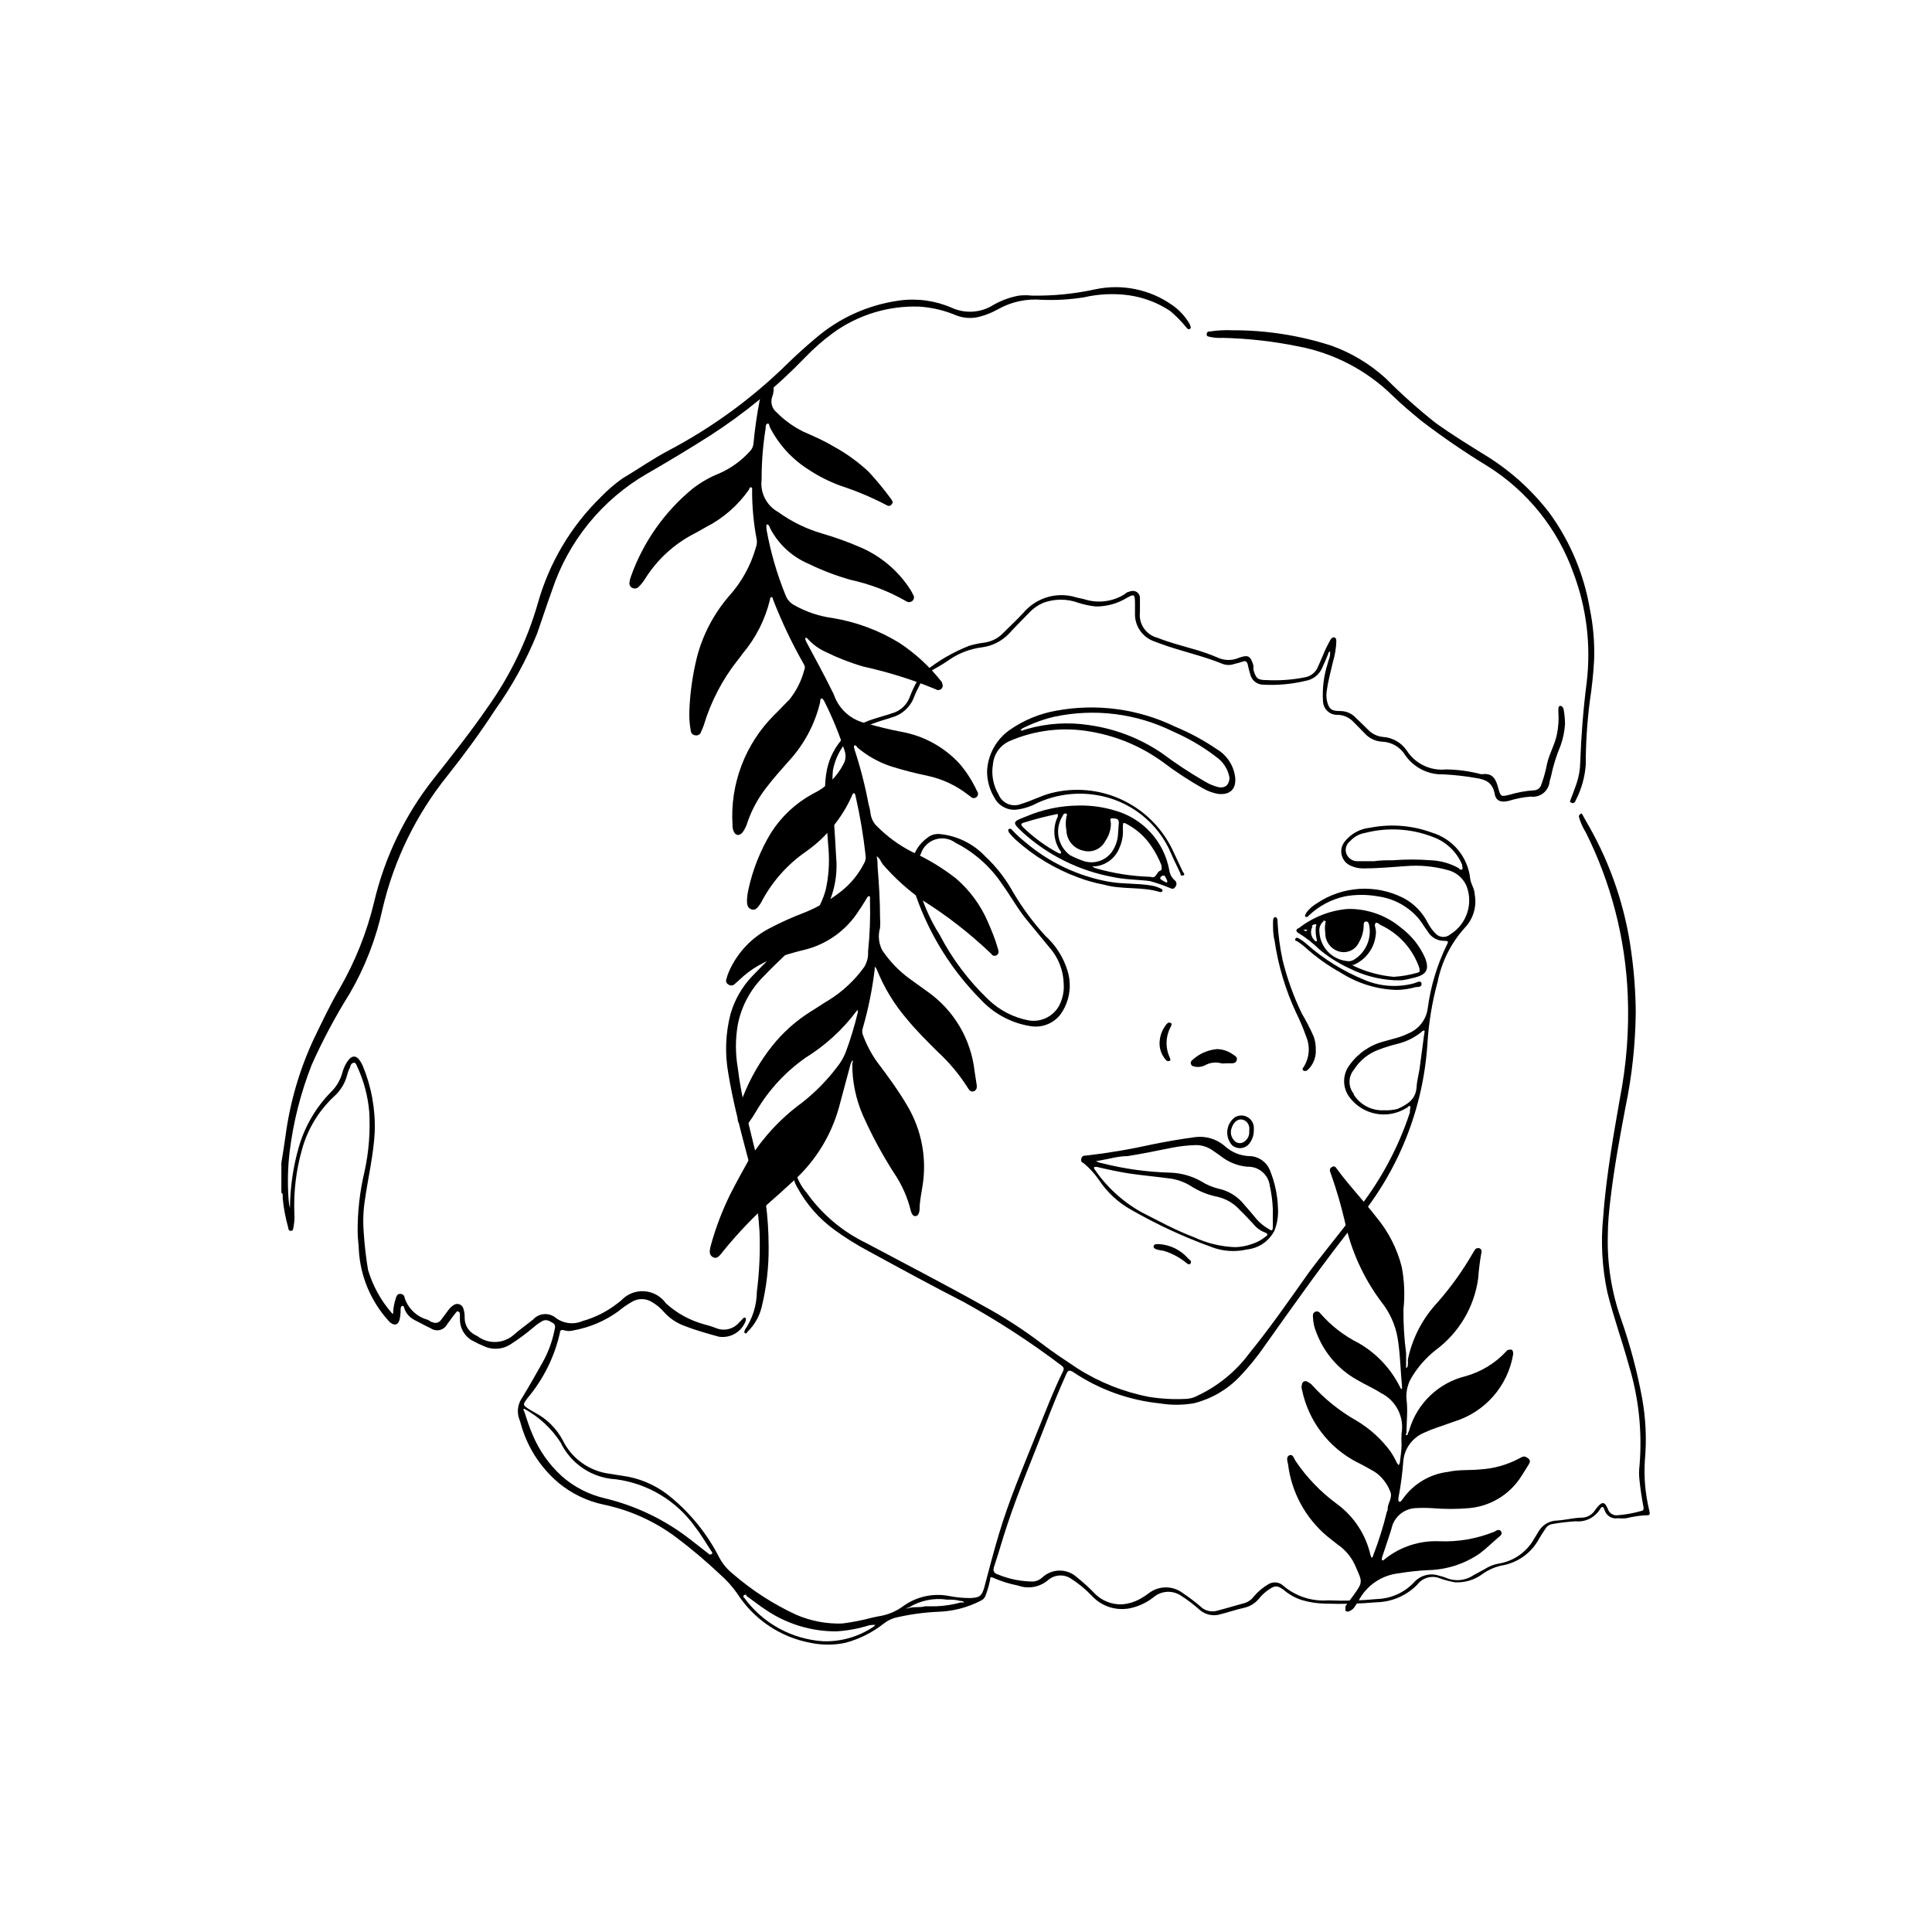 <?xml version="1.0" encoding="UTF-8"?>
<!-- Uploaded to: SVG Repo, www.svgrepo.com, Generator: SVG Repo Mixer Tools -->
<svg fill="#000000" width="800px" height="800px" version="1.1" viewBox="144 144 512 512" xmlns="http://www.w3.org/2000/svg">
 <g>
  <path d="m218.93 461.66c0.258 2.609 0.746 5.188 1.461 7.711 0 0.453 0.25 0.906 0.805 0.805 0.555-0.102 0.453-0.504 0.555-0.855 0.262-1.242 0.344-2.516 0.254-3.781-0.219-5.695 0.461-11.391 2.016-16.875 1.465-5.356 4.375-10.199 8.41-14.008 1.75-1.527 2.996-3.547 3.578-5.793 0.188-0.734 0.457-1.445 0.809-2.117 0-0.453 0.402-1.059 0.957-1.109 0.555-0.051 0.707 0.656 0.906 1.059 1.746 3.766 2.82 7.809 3.172 11.941 0.312 5.324-0.109 10.664-1.258 15.871-1.246 5.246-1.855 10.625-1.812 16.02 0 1.512 0.25 3.023 0.301 4.535 0.363 7.078 3.176 13.812 7.961 19.043 0.145 0.207 0.336 0.379 0.555 0.504 1.109 0.754 1.863 0.453 2.266-0.805 0.203-0.859 0.305-1.738 0.301-2.621 0-0.402 0-1.008 0.453-1.109 0.453-0.102 0.453 0.504 0.605 0.855v0.004c0.461 1.176 1.316 2.156 2.418 2.769 1.512 0.754 3.023 1.613 4.535 2.316 0.691 0.477 1.551 0.637 2.363 0.445 0.816-0.191 1.512-0.719 1.918-1.453 0.707-0.906 1.309-1.863 2.016-2.719 0.707-0.855 0.555-0.855 1.008-0.707 0.453 0.152 0.402 0.707 0.402 1.16v0.957c0.012 2.25 1.195 4.332 3.125 5.492 1.207 0.656 2.453 1.246 3.727 1.762 2.211 0.848 4.691 0.566 6.652-0.754 2.113-1.359 4.133-2.856 6.047-4.484 0.699-0.609 1.461-1.148 2.266-1.613 1.109-0.605 1.965 0 2.82 0.504 0.855 0.504 0.555 1.309 0.402 2.016-0.598 2.949-1.652 5.789-3.121 8.414-1.762 3.125-3.527 6.246-5.391 9.32-1.223 1.695-1.508 3.894-0.758 5.844 0.125 0.293 0.227 0.598 0.305 0.906 1.656 6.195 5.176 11.734 10.074 15.871 3.445 2.84 7.523 4.812 11.891 5.742 6.973 1.445 13.543 4.402 19.246 8.668 4.062 3.051 7.945 6.332 11.637 9.824 1.707 1.488 3.231 3.184 4.535 5.035 4.379 6.859 11.398 11.598 19.398 13.102 3.07 0.652 6.246 0.652 9.32 0 3.664-0.98 7.094-2.691 10.074-5.039 0.883-0.707 1.891-1.234 2.973-1.562 3.719-0.887 7.516-1.43 11.336-1.609 4.019-0.105 7.969-1.121 11.539-2.973 0.523-0.242 0.938-0.676 1.156-1.211 0.543-1.406 0.965-2.856 1.262-4.332 0-0.504 0-0.855 0.805-0.504 2.113 0.938 4.328 1.633 6.602 2.066 2.719 0.988 5.766 0.426 7.957-1.461 1.672-1.434 4.078-1.617 5.945-0.453 2.066 1.305 3.961 2.859 5.644 4.633 2.742 2.988 6.922 4.191 10.832 3.125 1.996-0.523 3.863-1.449 5.492-2.723 2.125-1.832 5.238-1.957 7.504-0.301 1.637 1.047 3.188 2.227 4.637 3.527 1.363 1.238 3.231 1.758 5.039 1.41 2.316-0.555 4.535-1.359 6.852-1.863 1.543-0.34 2.93-1.191 3.93-2.418 0.746-0.934 1.629-1.75 2.617-2.422 1.664-1.109 2.215-1.109 3.828 0h0.004c1.461 1.285 3.176 2.246 5.035 2.824 1.984 0.574 4.035 0.879 6.098 0.906 4.519 0.16 9.047 0.043 13.551-0.352 4.113-0.082 8.023-1.785 10.883-4.738 1.316-1.727 3.59-2.418 5.644-1.711 1.387 0.516 2.82 0.902 4.281 1.156 2.598 0.141 5.16-0.625 7.254-2.164 1.512-1.09 3.223-1.859 5.039-2.269 4.316-0.691 8.051-3.383 10.078-7.254 0.504-0.855 1.059-1.715 1.613-2.519h-0.004c0.359-0.621 0.961-1.059 1.664-1.207 2.098-0.375 4.219-0.629 6.348-0.758 2.617 0.258 5.148-1.016 6.5-3.273 0.605-1.008 0.906-0.402 1.16 0.301h-0.004c0.461 1.512 1.973 2.441 3.527 2.168 0.738 0.074 1.48 0.074 2.219 0 1.523-0.375 3.07-0.629 4.633-0.758 1.762 0 1.762 0 1.41-1.562v0.004c-1.02-4.269-1.391-8.668-1.105-13.051 0.496-5.449 0.258-10.938-0.707-16.324-1.324-7.207-3.211-14.297-5.641-21.207-2.488-7.07-3.668-14.527-3.477-22.02 0-3.375 0.352-6.75 0.754-10.078 0.957-8.012 2.418-15.973 3.93-23.93 1.723-8.285 2.633-16.723 2.723-25.188-0.043-5.277-0.43-10.543-1.16-15.77-1.551-11.789-5.363-23.164-11.234-33.504-0.555-0.906-1.059-1.863-1.562-2.769s-0.402-0.605-0.707-0.453c-0.301 0.152-0.504 0.504-0.352 0.906 0.41 1.383 1.004 2.703 1.766 3.93 6.734 13.453 10.527 28.191 11.133 43.227 0.371 9.203-0.34 18.418-2.117 27.457-0.805 4.734-1.664 9.422-2.367 14.105-0.855 5.644-1.613 11.285-2.016 17.027v0.004c-0.695 6.731-0.32 13.535 1.109 20.152 1.613 6.5 3.879 12.746 5.644 19.145h-0.004c2.641 8.602 3.613 17.629 2.875 26.602-0.176 1.371-0.176 2.758 0 4.129 0.25 2.367 0.605 4.684 1.059 7.055 0 0.656 0 0.805-0.656 0.957-1.992 0.57-4.031 0.941-6.098 1.109-1.195 0.203-2.359-0.508-2.719-1.664-0.805-1.965-1.512-2.016-2.871-0.352l-0.453 0.605-0.004-0.004c-0.734 1.207-2.016 1.98-3.426 2.066-2.168 0-4.332 0.605-6.551 0.754l0.004 0.004c-2.07-0.004-3.988 1.09-5.039 2.871-0.352 0.656-0.754 1.258-1.16 1.914-1.969 3.574-5.488 6.031-9.52 6.648-1.293 0.246-2.527 0.742-3.629 1.461l-2.973 1.613c-2.16 1.465-4.918 1.711-7.305 0.656-0.539-0.215-1.094-0.383-1.664-0.504-2.438-0.875-5.164-0.152-6.852 1.812-2.531 2.656-6.004 4.211-9.672 4.332-4.32 0.422-8.664 0.539-13 0.355-4.293 0.324-8.547-1.051-11.84-3.832-1.066-1.039-2.703-1.223-3.977-0.453-1.48 0.852-2.793 1.961-3.883 3.277-0.566 0.75-1.336 1.324-2.215 1.66-2.469 0.656-5.039 1.461-7.406 2.066-1.574 0.488-3.293 0.086-4.484-1.059-1.465-1.273-3.016-2.453-4.633-3.527-2.68-2.09-6.441-2.09-9.121 0-0.5 0.383-1.02 0.734-1.562 1.059-1.637 1.051-3.504 1.691-5.441 1.867-2.754 0.117-5.43-0.945-7.356-2.926-1.43-1.496-2.961-2.891-4.582-4.18-2.602-2.457-6.668-2.457-9.27 0-0.641 0.59-1.453 0.961-2.32 1.059-3.269 0-6.508-0.648-9.52-1.914-0.957-0.301-1.309-0.906-0.906-2.066 1.211-3.578 2.215-7.305 3.426-10.883 2.973-9.02 6.699-17.684 10.078-26.5 1.762-4.586 3.578-9.117 5.594-13.551 0.402-0.957 0.754-1.309 1.914-0.555h-0.004c6.848 4.586 14.719 7.426 22.922 8.262 3.004 0.496 6.07 0.48 9.07-0.051 4.59-1.156 8.766-3.582 12.039-7.004 2.414-2.523 4.621-5.234 6.602-8.109 7.961-11.184 15.871-22.469 24.484-33.199v-0.004c10.996-13.227 17.535-29.59 18.691-46.754 0.324-5.621 1.234-11.191 2.719-16.625 1.066-5.309 3.539-10.23 7.156-14.258 2.273-2.348 3.269-5.652 2.668-8.867 0-1.512-1.059-2.769-1.211-4.281h0.004c-0.641-5.684-4.606-10.438-10.078-12.094-5.266-1.945-10.965-2.398-16.473-1.309-2.641 0.266-5.059 1.594-6.703 3.68-0.797 0.992-1.09 2.301-0.797 3.543 0.297 1.242 1.148 2.277 2.309 2.805 1.074 0.504 2.242 0.762 3.426 0.754 3.727 0 7.406-0.352 11.133-0.605h0.004c3.742-0.32 7.512 0.02 11.133 1.008 2.227 0.527 4.086 2.051 5.039 4.133 1.914 4.781 0.105 10.25-4.281 12.949-1.043 0.898-2.586 0.898-3.629 0-0.922-0.852-1.688-1.859-2.266-2.973-1.418-2.871-3.715-5.219-6.551-6.703-3.606-1.82-7.629-2.644-11.66-2.387-4.031 0.258-7.918 1.586-11.262 3.848-1.082 0.629-2.027 1.469-2.773 2.469 0 0.301-0.555 0.656-0.25 1.008 0.301 0.352 0.707 0 0.957-0.301 2.656-2.512 5.949-4.254 9.52-5.039 2.898-0.527 5.871-0.527 8.77 0 4.223 0.57 8.082 2.688 10.832 5.945 0.805 1.008 1.461 2.168 2.266 3.223 0.902 1.652 2.652 2.664 4.535 2.621 1.258 0 0.957 0.352 0.605 1.109h-0.004c-2.562 5.269-4.266 10.918-5.035 16.727-0.375 2.957-2.297 5.488-5.039 6.648-0.844 0.426-1.719 0.781-2.621 1.059l-3.981 1.109c-3.684 0.961-6.914 3.191-9.117 6.297-1.883 2.508-1.883 5.957 0 8.465 3.519 4.754 10.098 6.004 15.113 2.871 0.301 0 0.555-0.707 0.906-0.504 0.352 0.203 0 0.805 0 1.211-0.008 0.168-0.008 0.336 0 0.504-3.195 9.691-8.129 18.723-14.559 26.648-4.031 5.391-8.363 10.531-12.344 15.922-5.039 7.106-10.078 14.41-15.668 21.262-3.539 4.762-8.195 8.586-13.555 11.133-0.883 0.496-1.859 0.805-2.871 0.906-3.367 0.191-6.742 0.023-10.074-0.504-6.789-1.305-13.27-3.887-19.094-7.606-3.176-2.117-6.398-4.231-9.422-6.551-4.941-3.75-10.164-7.117-15.617-10.074-10.078-5.644-20.555-11.035-30.832-16.523l-0.004-0.004c-6.316-3.039-11.762-7.633-15.82-13.352-1.504-1.738-2.574-3.809-3.121-6.043 0-0.352 0-0.906-0.453-0.805-0.453 0.102-0.352 0.605-0.352 0.957l-0.004-0.004c0.164 1.559 0.645 3.07 1.414 4.434 2.445 4.527 5.891 8.441 10.074 11.438 2.809 2.031 5.754 3.867 8.816 5.492 8.312 4.535 16.625 9.07 25.191 13.453 9.004 4.965 17.641 10.57 25.844 16.773 0.605 0.453 0.957 0.805 0.504 1.664-2.82 5.742-5.039 11.738-7.457 17.633-3.324 8.262-6.801 16.473-9.422 25.191-1.461 4.785-2.672 9.621-3.981 14.461-0.656 2.316-1.309 2.672-3.777 2.769-1.875-0.004-3.75-0.191-5.59-0.555-4.188-0.793-8.516 0.152-11.992 2.621-1.949 1.465-4.234 2.418-6.648 2.769l-1.664 0.352c-2.617 0.695-5.273 1.219-7.961 1.562-4.223 0.129-8.418-0.68-12.293-2.367-6.051-2.812-11.684-6.461-16.727-10.832-1.418-1.137-2.598-2.539-3.477-4.133-3.148-6.227-7.555-11.734-12.945-16.172-3.234-2.707-7.098-4.562-11.234-5.391l-5.039-0.805c-5.34-0.699-9.977-4.031-12.344-8.867-1.656-3.125-4.219-5.672-7.356-7.305l-1.461-0.855c-1.863-1.211-1.812-1.211-0.555-2.973 4.223-5.004 7.176-10.949 8.617-17.332 0-0.707 0.453-0.906 1.211-0.656h-0.004c0.789 0.227 1.629 0.227 2.418 0 4.273-0.773 8.32-2.496 11.84-5.039 1.102-0.922 2.281-1.75 3.527-2.469 1.645-1.039 3.746-1.039 5.391 0 1.199 0.688 2.273 1.574 3.172 2.621 1.469 1.652 3.32 2.914 5.391 3.68 2.973 1.16 6.047 2.016 9.117 2.871h0.004c3.125 0.52 6.168-1.293 7.203-4.281v-0.656c-0.199-0.129-0.453-0.129-0.652 0-0.328 0.395-0.68 0.762-1.059 1.109-1.52 1.863-4.098 2.481-6.297 1.512-1.008-0.383-2.031-0.699-3.074-0.961-3.75-1.027-7.203-2.926-10.078-5.539-1.336-1.891-3.453-3.07-5.762-3.219-2.309-0.148-4.562 0.758-6.125 2.461l-0.906 0.707h-0.004c-2.766 2.176-5.93 3.785-9.32 4.734-2.348 1.016-5.062 0.688-7.102-0.855-1.773-1.465-4.387-1.289-5.945 0.402-1.664 1.359-3.426 2.57-5.039 3.981-2.695 2.492-6.785 2.703-9.723 0.504l-0.656-0.352c-1.727-0.871-2.805-2.652-2.769-4.586 0.031-0.82-0.09-1.641-0.352-2.418-0.148-0.523-0.539-0.941-1.051-1.121-0.512-0.184-1.078-0.102-1.52 0.215-0.578 0.367-1.074 0.844-1.461 1.41l-1.914 2.57c-0.504 0.703-1.441 0.938-2.219 0.555-0.453 0-0.855-0.504-1.309-0.656-2.891-0.793-5.184-2.992-6.098-5.844 0-0.555-0.555-1.059-1.258-1.008-0.707 0.051-0.906 0.605-1.059 1.16v-0.004c-0.379 1.125-0.617 2.293-0.707 3.477v0.656c-0.188-0.031-0.352-0.141-0.453-0.301-2.832-3.289-4.941-7.133-6.195-11.285-0.562-3.336-0.949-6.699-1.16-10.078-0.234-2.926-0.117-5.867 0.355-8.766 0.855-5.945 2.266-11.789 2.57-17.836h-0.004c0.207-6.023-0.895-12.023-3.223-17.582l-0.453-0.855c-1.16-1.965-2.418-1.965-3.68 0-0.578 0.895-1.004 1.883-1.258 2.922-0.547 1.918-1.59 3.656-3.023 5.039-4.012 4.102-6.941 9.141-8.516 14.66-1.496 5.242-2.273 10.668-2.316 16.121v0.754-0.805c-0.191-0.727-0.309-1.469-0.352-2.215-0.328-4.316-0.227-8.652 0.301-12.949 0.98-7.84 2.945-15.523 5.844-22.875 2.922-6.519 6.289-12.832 10.078-18.891 4.039-6.957 6.965-14.504 8.664-22.371 3.012-12.895 8.883-24.945 17.18-35.266 4.484-5.644 8.766-11.488 12.695-17.531 4.473-6.262 8.195-13.023 11.086-20.152 1.309-3.777 2.57-7.609 3.93-11.387 4.309-13.07 13.273-24.098 25.191-30.984 5.594-3.223 11.133-6.551 16.676-10.078 9.168-5.902 17.621-12.852 25.188-20.703 2.281-2.375 4.758-4.551 7.406-6.5 6.656-4.844 14.75-7.309 22.977-7.004 3.383 0.234 6.703 1.031 9.824 2.367 1.883 0.703 3.938 0.828 5.894 0.352 1.758-0.445 3.453-1.121 5.035-2.012 3.523-1.984 7.562-2.863 11.59-2.519 3.758 0.16 7.519-0.059 11.234-0.656 3.863-0.887 7.859-1.074 11.789-0.555 3.922 0.547 7.672 1.957 10.984 4.133 1.547 1.285 2.961 2.719 4.231 4.281 0.301 0.352 0.555 0.805 1.059 0.504s0-0.805 0-1.16c-1.125-1.988-2.672-3.711-4.535-5.035-5.945-4.254-13.406-5.809-20.555-4.285-5.527 1.207-11.172 1.766-16.828 1.664-1.121-0.125-2.254-0.125-3.375 0-2.352 0.426-4.617 1.242-6.699 2.418-3.332 2.148-7.527 2.453-11.137 0.805-4.371-1.906-9.18-2.566-13.902-1.914-8.242 1.133-15.98 4.633-22.27 10.078-2.519 2.117-5.039 4.383-7.406 6.699-9.293 9.125-19.867 16.848-31.387 22.926-4.231 2.215-8.211 5.039-12.242 7.406v-0.004c-2.102 1.492-4.059 3.18-5.844 5.039-7.953 7.789-13.707 17.539-16.68 28.266-2.832 9.777-7.297 19.008-13.199 27.305-4.281 6.246-9.32 12.645-14.355 18.996-7.578 9.598-12.961 20.742-15.77 32.645-1.949 8.133-5.074 15.941-9.273 23.176-2.469 4.231-4.535 8.664-6.699 13.098-3.844 8.242-6.394 17.027-7.559 26.047-0.301 2.266-0.707 4.586-1.059 6.852v7.91c0.559 0.355 0.305 0.957 0.355 1.562zm113.61 93.457s0.504 0.504 0 0.754c-0.504 0.25-0.453 0-0.605 0l-5.039-3.93v0.004c-6.676-5.203-14.387-8.914-22.621-10.883-4.242-0.984-8.172-3.012-11.434-5.894-3.34-3.055-5.973-6.805-7.711-10.984-0.906-2.016-1.512-4.133-2.215-6.195 0 0-0.453-0.504 0-0.656 3.926 2.133 7.25 5.215 9.672 8.969 1.34 2.781 3.406 5.148 5.977 6.859 2.57 1.711 5.551 2.699 8.633 2.863 8.512 1.109 16.168 5.731 21.109 12.746 1.613 2.066 2.824 4.231 4.234 6.348zm42.723 19.496h0.707s-0.301 0.402-0.504 0.504c-3.926 2.641-8.578 3.981-13.301 3.832-8.332-0.531-15.996-4.738-20.91-11.488 0 0-0.605-0.453 0-0.754 0.605-0.301 0.402 0 0.605 0.25 1.715 1.211 3.324 2.519 5.039 3.629 5.531 3.781 12.09 5.785 18.789 5.742 2.945-0.188 5.856-0.727 8.668-1.613zm9.621-4.633c3.016-1.848 6.582-2.578 10.078-2.066 1.16 0 2.367 0 3.527 0.352 0.352 0 0.754 0 1.008 0.402h-0.906l-0.004 0.004c-2.102 0.582-4.266 0.922-6.445 1.004h-2.973c-1.512 0.453-3.074 0-4.535 0.555h-0.605c-0.102 0 0.504-0.098 0.855-0.25zm117.94-136.03c-1.582-1.879-1.582-4.625 0-6.5 1.547-2.453 3.871-4.316 6.602-5.289 1.645-0.629 3.328-1.148 5.039-1.562 2.262-0.57 4.375-1.617 6.195-3.074 0 0 0.453-0.555 0.754-0.402 0.301 0.152 0 0.656 0 1.008l-1.211 9.117c-0.25 1.613-0.707 3.176-0.805 5.039-0.301 3.223-2.621 4.484-5.039 5.594h0.004c-1.188 0.293-2.406 0.41-3.629 0.352-3.269 0.16-6.363-1.484-8.059-4.281zm28.668-59.602c-0.352 0.352-0.656 0-0.957-0.301v-0.004c-2.254-1.254-4.773-1.961-7.356-2.062-3.352-0.262-6.723-0.262-10.074 0-1.664 0-3.273 0-5.039 0.25h-4.184c-1.34 0.074-2.574-0.719-3.07-1.965-0.457-1.223-0.047-2.602 1.008-3.375 1.039-1.152 2.445-1.918 3.977-2.168 5.93-1.516 12.18-1.148 17.887 1.059 3.531 1.258 6.367 3.949 7.809 7.406-0.102 0.504 0.305 0.855 0 1.16z"/>
  <path d="m557.49 331.08c-0.453 0-0.504 0.504-0.504 0.906v0.707c0.145 2.004 0.008 4.023-0.402 5.992-0.555 2.719-2.016 5.039-2.621 7.809-0.348 1.855-0.852 3.676-1.508 5.441-0.242 0.867-1.016 1.48-1.918 1.512-2.188 0.133-4.352 0.523-6.445 1.16-2.316 0.555-2.418 0.555-3.023-1.715-0.605-2.266-1.359-4.082-4.231-3.727h-0.352-0.004c-3.027-0.797-6.141-1.219-9.27-1.258-4.148 0.426-8.184-1.523-10.43-5.039-1.449-2.113-3.793-3.434-6.348-3.578-1.383-0.145-2.676-0.75-3.68-1.711-1.16-1.109-2.316-2.316-3.527-3.426h0.004c-1.051-1.105-2.508-1.727-4.031-1.715-2.418 0-3.074-0.555-3.578-2.871-0.152-0.867-0.152-1.754 0-2.621 0.352-2.57 1.059-5.039 1.613-7.508 0.523-1.734 0.828-3.527 0.906-5.34 0-0.453 0-0.957-0.453-1.16s-0.906 0.25-1.16 0.707c-0.25 0.453-1.059 1.965-1.512 3.023-0.453 1.059-1.109 2.672-1.715 3.981h0.004c-0.602 1.543-1.988 2.641-3.629 2.871-3.316 0.652-6.699 0.891-10.074 0.707-2.367 0-2.769-0.504-3.426-2.719v-1.109c-0.754-2.57-1.359-2.973-3.879-2.066-1.738 0.758-3.707 0.758-5.441 0-2.195-0.949-4.449-1.738-6.754-2.367-3.125-0.906-6.246-1.715-9.27-2.922v-0.004c-3.094-0.742-5.133-3.691-4.734-6.852v-3.777c0-1.211-1.258-2.316-2.973-1.562-0.453 0-0.855 0.504-1.309 0.754v0.004c-3.031 1.82-6.684 2.293-10.078 1.309-0.754-0.25-1.613-0.352-2.367-0.555-5.102-1.656-10.695-0.062-14.156 4.031-1.715 1.863-3.578 3.578-5.34 5.34-1.336 1.414-3.113 2.32-5.039 2.57-1.367 0.168-2.715 0.457-4.031 0.855-4.199 1.652-8.121 3.926-11.637 6.75-0.953 0.73-1.715 1.684-2.219 2.773-0.695 1.266-1.301 2.578-1.812 3.93-0.762 2.18-2.555 3.84-4.785 4.434-1.562 0.555-3.223 0.957-5.039 1.562-3.019 0.93-5.734 2.648-7.867 4.977-2.137 2.328-3.609 5.184-4.273 8.273-0.395 1.902-0.562 3.848-0.504 5.793 0 5.039 0.555 10.328 0.906 15.469v-0.004c0.281 3.598 0.027 7.215-0.758 10.734-1.336 4.809-4.203 9.051-8.16 12.09-3.961 3.398-7.746 6.996-11.336 10.781-2.699 2.848-4.672 6.305-5.742 10.078-1.316 5.137-1.508 10.5-0.555 15.719 1.109 6.801 2.82 13.504 4.586 20.152h-0.004c1.98 7.07 3.211 14.332 3.68 21.664 0.207 5.348-0.031 10.707-0.707 16.02-0.039 3.598-1.145 7.106-3.172 10.074 0 0.25-0.352 0.605 0 0.855s0.453 0 0.656-0.301h-0.004c1.91-1.828 3.238-4.176 3.832-6.75 1.258-5.195 1.867-10.523 1.812-15.871-0.008-7.945-1.059-15.855-3.125-23.527-1.863-7.91-4.082-15.668-5.039-23.73h0.004c-0.68-3.848-0.68-7.785 0-11.637 0.949-4.766 3.281-9.145 6.699-12.594 4.133-4.332 8.613-8.262 12.797-12.543v-0.004c4.832-5.164 7.215-12.152 6.551-19.195-0.254-5.742-0.859-11.434-0.859-17.934-0.152-1.676-0.152-3.363 0-5.039 0.539-2.891 1.848-5.582 3.793-7.789 1.941-2.211 4.441-3.852 7.242-4.754 1.512-0.605 3.074-0.957 4.637-1.512h-0.004c2.707-0.746 4.887-2.754 5.848-5.391 0.391-1.004 0.844-1.98 1.359-2.922 0.844-1.984 2.336-3.617 4.231-4.637 1.324-0.711 2.602-1.504 3.828-2.367 2.547-1.73 5.465-2.836 8.516-3.227 2.699-0.336 5.203-1.578 7.106-3.523 1.812-1.965 3.68-3.828 5.492-5.691l-0.004-0.004c1.039-1.098 2.289-1.973 3.68-2.57 3.019-1.129 6.352-1.129 9.371 0 1.492 0.469 3.027 0.789 4.586 0.957 2.953 0.016 5.852-0.805 8.363-2.367 1.762-0.957 1.965-0.855 2.016 1.211v2.82c-0.176 3.356 1.871 6.426 5.035 7.559l1.613 0.605c5.441 2.016 11.184 3.176 16.574 5.391v-0.004c1.008 0.379 2.117 0.379 3.125 0 0.734-0.145 1.461-0.348 2.168-0.602 0.805-0.301 1.16 0 1.359 0.754 0.188 0.918 0.422 1.828 0.703 2.723 0.383 1.445 1.633 2.496 3.125 2.617 3.875 0.238 7.762-0.102 11.535-1.008 1.961-0.328 3.617-1.641 4.387-3.477 0.555-1.16 1.059-2.418 1.562-3.629 0 0 0-0.555 0.504-0.656l-0.004 0.004c0.051 0.25 0.051 0.508 0 0.758 0 0.805-0.453 1.562-0.605 2.367h0.004c-1.059 3.246-1.488 6.668-1.262 10.074 0.039 0.988 0.473 1.922 1.199 2.594 0.727 0.672 1.691 1.023 2.68 0.984 1.59 0.031 3.098 0.703 4.184 1.863l3.023 3.074c1.156 1.273 2.762 2.051 4.484 2.168 2.562 0.059 4.918 1.43 6.246 3.625 2.293 3.273 6.082 5.168 10.074 5.039 2.875 0.141 5.734 0.457 8.566 0.957 2.672 0.402 4.434 1.16 5.039 4.18 0.301 1.914 1.664 2.367 3.629 1.914l-0.004 0.004c1.918-0.605 3.894-0.992 5.894-1.16 1.211 0.172 2.438-0.164 3.391-0.93 0.953-0.762 1.551-1.883 1.648-3.102l0.352-1.258c0.582-2.832 1.441-5.602 2.57-8.266 0.641-1.816 1.031-3.715 1.16-5.641-0.008-1.387-0.145-2.769-0.402-4.133-0.254-0.352-0.406-0.754-0.859-0.703z"/>
  <path d="m554.77 280.14c-4.555-5.992-10.152-11.109-16.527-15.113-4.637-2.871-9.32-5.742-13.754-8.918-4.633-3.66-9.039-7.598-13.199-11.789-4.195-3.832-9.109-6.797-14.457-8.715-8.496-2.742-17.375-4.117-26.301-4.082-1.938-0.086-3.875 0.016-5.793 0.305-0.352 0-0.906 0-0.957 0.707-0.051 0.707 0.504 0.605 0.906 0.754 1.109 0.234 2.246 0.316 3.375 0.25 6.652 0.156 13.277 0.898 19.801 2.219 9.512 1.766 18.281 6.324 25.191 13.098 2.418 2.367 5.039 4.535 7.656 6.699 5.629 4.309 11.48 8.309 17.531 11.992 10.578 6.637 18.602 16.648 22.773 28.414 3.453 9.207 4.644 19.105 3.477 28.871-0.906 7.055-1.461 14.105-1.715 21.16l0.004-0.004c-0.027 1.957-0.371 3.898-1.008 5.746-0.402 1.211-0.906 2.469-1.359 3.68-0.453 1.211-0.504 1.008 0 1.309 0.504 0.301 0.957 0 1.211-0.707h-0.004c1.492-2.898 2.383-6.066 2.621-9.32-0.004-5.594 0.352-11.18 1.055-16.727 0.555-3.629 0.957-7.356 1.16-11.035v0.004c0.16-4.516-0.211-9.027-1.109-13.453-1.535-9.148-5.156-17.816-10.578-25.344z"/>
  <path d="m466.5 342.56c-3.481-2.367-7.195-4.379-11.082-5.992-9.777-4.727-20.809-6.207-31.488-4.234-4.398 0.773-8.574 2.492-12.242 5.039-3.625 2.492-5.883 6.535-6.098 10.934-0.027 2.481 0.637 4.926 1.914 7.051 1.082 2.117 3.324 3.387 5.695 3.227 1.938-0.215 3.82-0.797 5.539-1.715 4.856-2.262 10.277-3.035 15.57-2.215 9.023 1.348 16.672 7.336 20.152 15.77 0.707 1.664 1.562 3.273 2.367 5.039 0 0.25 0 0.707 0.656 0.555 0.656-0.152 0.301-0.605 0-0.957l-2.871-6.098c-2.844-5.781-7.594-10.406-13.449-13.098-5.856-2.688-12.457-3.277-18.695-1.664-2.672 0.707-5.039 2.016-7.758 2.82-1.141 0.496-2.434 0.508-3.582 0.035-1.152-0.477-2.059-1.398-2.516-2.555-1.422-2.41-1.941-5.25-1.461-8.012 0.246-2.676 1.926-5.008 4.383-6.094 6.832-2.969 14.391-3.828 21.715-2.469 6.828 1.191 13.289 3.93 18.895 8.012 3.398 2.57 6.965 4.91 10.68 7 1.25 0.719 2.613 1.211 4.031 1.461 3.125 0.301 4.785-1.258 4.484-4.383-0.371-3.098-2.156-5.856-4.84-7.457zm0.555 10.078c-1.277-0.293-2.504-0.785-3.625-1.461-3.977-2.289-7.812-4.812-11.488-7.559-5.773-3.938-12.375-6.488-19.297-7.457-5.535-0.859-11.191-0.496-16.574 1.059l-0.957 0.305c-0.227 0.102-0.48 0.102-0.707 0l0.555-0.504c2.676-1.352 5.5-2.383 8.414-3.074 10.691-2.293 21.848-0.891 31.641 3.981 4.016 1.754 7.805 3.984 11.285 6.648 1.852 1.293 3.121 3.269 3.527 5.492-0.051 1.914-1.109 2.82-2.773 2.57z"/>
  <path d="m455.42 379.09c0.227-0.227 0.355-0.535 0.355-0.855s-0.129-0.629-0.355-0.855c-0.805-0.645-1.34-1.559-1.512-2.57-0.648-3.801-2.379-7.336-4.977-10.184-2.598-2.848-5.961-4.894-9.684-5.887-3.023-0.898-6.168-1.324-9.32-1.262-4.836 0.02-9.617 1.016-14.059 2.922-3.68 1.41-3.68 1.512-0.855 4.18v0.004c6.719 6.098 15.008 10.199 23.93 11.84 3.223 0.707 6.5 0.656 9.723 1.059l0.004-0.004c1.711 0.469 3.394 1.043 5.035 1.715 0.656 0.25 1.262 0.656 1.715-0.102zm-30.23-8.918h-0.504c-3.504-1.848-6.727-4.188-9.57-6.953-0.707-0.707-0.605-1.008 0.352-1.258 2.914-0.91 5.875-1.668 8.867-2.266v0.707-0.004c-1.496 3.039-1.164 6.656 0.855 9.371v0.402zm2.367 0.453h0.004c-3.328-2.453-4.148-7.082-1.867-10.527 0-0.301 0.504-0.656 0.906-0.453s0 0.555 0 0.855h0.004c-0.227 1.164-0.227 2.363 0 3.527 0.055 2.606 1.887 4.832 4.43 5.391 2.328 0.672 4.805-0.406 5.898-2.57 0.984-1.379 1.496-3.039 1.461-4.734 0-0.402-0.504-1.359 0.453-1.258 0.957 0.102 1.613 0 1.664 1.16l-0.203 2.715c-0.039 1.809-0.621 3.562-1.664 5.039-1.789 2.469-5.031 3.402-7.859 2.266-1.109-0.387-2.188-0.859-3.223-1.41zm21.363 5.742v0.004c-4.981-0.148-9.926-0.926-14.711-2.32-0.273-0.113-0.527-0.266-0.754-0.453h0.707-0.004c2.973-0.277 5.516-2.238 6.551-5.035 0.699-1.582 0.996-3.316 0.855-5.039 0-1.664 0-1.762 1.562-0.855 2.406 1.367 4.461 3.285 5.996 5.59 1.078 1.574 1.973 3.266 2.668 5.039 0 0.707 0.352 1.211-0.453 1.512-0.805 0.301-0.957 2.164-2.418 1.562zm4.281 1.512c-0.25 0-1.812-0.855-1.762-1.109v0.004c0.082-0.316 0.305-0.578 0.605-0.707h0.605l0.605 1.16c-0.004 0 0.25 0.555-0.055 0.656z"/>
  <path d="m475.12 450.38c-2.457-0.07-4.805-1.039-6.602-2.719-2.148-1.824-4.961-2.664-7.758-2.32-3.777 0.504-7.559 1.16-11.285 1.914-5.789 1.297-11.641 2.289-17.531 2.973-0.555 0-1.16 0-1.359 0.754-0.203 0.754 0 1.008 0.707 1.359l-0.004 0.004c1.504 1.258 2.824 2.715 3.93 4.332 2.188 3.312 5.144 6.043 8.613 7.961 6.731 3.856 13.773 7.125 21.062 9.773 3.043 1.207 6.383 1.453 9.57 0.707 3.137-0.32 5.891-2.223 7.305-5.039 0.73-1.895 1.039-3.922 0.906-5.945-0.105-3.461-0.84-6.875-2.164-10.074-0.902-2.191-3.023-3.637-5.391-3.68zm4.281 21.312c-1.047 0.891-2.262 1.559-3.578 1.965-1.453 0.531-2.984 0.82-4.531 0.855-3.75-0.145-7.434-1.035-10.832-2.621-5.039-1.914-9.422-4.332-14.055-6.699h-0.004c-4.984-2.809-9.246-6.742-12.441-11.488v-0.453h0.754c2.769 0.656 5.543 1.258 8.414 1.715 2.871 0.453 7.305 0.855 10.984 1.359 1.93 0.266 3.785 0.934 5.438 1.965 2.164 1.402 4.574 2.379 7.106 2.871 2.273 0.531 4.332 1.742 5.894 3.477 1.258 1.211 2.469 2.519 3.629 3.777 0.84 1.043 1.957 1.828 3.223 2.269 0.707 0.352 0.504 0.656 0 1.059zm1.914-7.356v4.637c0 1.41-0.352 1.211-1.211 0.656l0.004-0.004c-1.199-0.688-2.273-1.574-3.176-2.621-1.008-1.258-2.117-2.519-3.176-3.727h0.004c-1.73-2.191-4.172-3.707-6.902-4.281-1.594-0.387-3.109-1.031-4.484-1.914-2.512-1.422-5.328-2.219-8.215-2.32-6.137-0.156-12.238-1-18.188-2.519-0.363-0.047-0.723-0.148-1.055-0.301l-0.453-0.301h0.504c2.465-0.406 5.34-1.262 7.859-1.262 3.93-0.605 7.859-1.461 11.738-2.215 2.09-0.41 4.215-0.645 6.348-0.707 1.59-0.012 3.141 0.484 4.434 1.41 0.957 0.656 1.863 1.258 2.769 1.965 1.906 1.34 4.129 2.156 6.449 2.367 2.992-0.125 5.578 2.066 5.945 5.039 0.449 2.019 0.719 4.078 0.805 6.148z"/>
  <path d="m488.21 391.33c1.93 1.191 3.723 2.594 5.34 4.184 2.394 2.031 5.059 3.727 7.91 5.035 3.742 1.914 7.848 3.012 12.043 3.227h1.914c0.605 0 2.469-0.453 3.68-0.754 2.973-0.805 3.68-2.117 2.621-5.039h-0.004c-1.387-3.191-3.57-5.969-6.348-8.062-3.981-3.359-9.051-5.152-14.258-5.039-4.68 0.406-9.141 2.156-12.848 5.039-0.906 0.352-0.957 0.906-0.051 1.41zm20.152-2.672c0.453-0.301 0.957 0 1.359 0.402v0.004c4.914 2.227 8.688 6.383 10.43 11.484 0 0.707 0.402 1.008-0.605 1.258v0.004c-2.019 0.574-4.098 0.93-6.195 1.059-3.668-0.324-7.25-1.297-10.578-2.871l-0.453-0.301h0.453v-0.004c3.164-1.379 5.367-4.328 5.793-7.758 0.098-0.551 0.098-1.113 0-1.664-0.102-0.703-0.453-1.258 0.051-1.609zm-13.805-0.555v0.004c0.195-0.145 0.461-0.145 0.656 0 0.301 0 0 0.402 0 0.656v-0.004c-0.125 0.805-0.125 1.617 0 2.422-0.062 2.383 1.555 4.488 3.879 5.035 2.055 0.48 4.16-0.551 5.039-2.469 0.793-1.344 1.227-2.871 1.258-4.434 0-0.453 0-1.109 0.656-1.109s0.656 0.555 0.805 1.008v0.004c0.688 3.621-0.961 7.285-4.129 9.168-0.551 0.316-1.195 0.422-1.816 0.301-4.016-0.445-7.102-3.766-7.254-7.809-0.133-1.062 0.309-2.117 1.16-2.769zm-2.973 1.41v0.004c0.199-0.418 0.656-0.645 1.109-0.555 0.352 0 0 0.504 0 0.754v0.004c-0.098 1.148 0.008 2.309 0.301 3.426v0.301h-0.352c-1.223-0.918-1.57-2.606-0.805-3.93zm-1.664 0.855h0.352c0.352 0 0 0.453-0.402 0.352l-0.453-0.301z"/>
  <path d="m421.06 392.04c-3.223-3.527-6.078-7.379-8.516-11.488-1.973-3.602-4.508-6.867-7.508-9.672-3.152-3.312-7.387-5.387-11.938-5.844-1.242-0.141-2.481 0.242-3.426 1.059-2.481 1.805-4 4.641-4.133 7.707-0.125 2.699 0.324 5.394 1.309 7.91 3.613 10.219 9.445 19.512 17.082 27.203 3.449 3.723 8.039 6.188 13.047 7.004 3.023 0.551 6.106-0.609 8.012-3.023 2.438-3.359 3.148-7.672 1.914-11.637-1.078-3.547-3.098-6.731-5.844-9.219zm3.527 18.641c-1.625 2.801-4.824 4.289-8.012 3.727-4.023-0.766-7.738-2.691-10.68-5.539-5.191-4.953-9.531-10.723-12.848-17.082-2.727-4.297-4.734-9.012-5.945-13.953-0.074-0.992-0.074-1.984 0-2.973-0.191-1.57 0.129-3.16 0.906-4.535 0.582-1.832 2.012-3.273 3.844-3.863 1.832-0.59 3.832-0.258 5.375 0.891 5.07 2.574 9.379 6.43 12.496 11.184 2.266 3.125 4.133 6.602 6.648 9.574l5.644 6.852c2.41 2.676 3.785 6.125 3.879 9.723 0.148 2.082-0.309 4.164-1.309 5.996z"/>
  <path d="m488.97 412.54c-2.16-4.481-3.848-9.176-5.039-14.004-0.719-3.32-1.176-6.688-1.359-10.078 0-0.555 0-1.359-0.605-1.41s-0.605 0.957-0.605 1.512c0 1.562 0 3.125 0.402 4.637v-0.004c0.969 6.699 2.918 13.219 5.797 19.348 0.996 2.027 1.871 4.113 2.617 6.246 1.098 2.648 0.812 5.664-0.754 8.062 0 0-0.504 0.555 0 0.855 0.504 0.301 0.707 0 0.957 0 1.605-1.418 2.461-3.504 2.316-5.641 0.016-1.148-0.172-2.293-0.555-3.375-0.938-2.109-2-4.16-3.172-6.148z"/>
  <path d="m451.39 380.4c0.352 0 0.605 0 0.707-0.352-0.027-0.258-0.207-0.477-0.453-0.555-0.781-0.387-1.613-0.66-2.469-0.805-3.727-0.656-7.508-0.352-11.234-1.008h-0.004c-8.223-1.473-15.91-5.106-22.266-10.531-1.242-0.98-2.406-2.059-3.477-3.223-0.172-0.27-0.512-0.375-0.809-0.25-0.453 0.301 0 0.754 0 0.957 0.516 0.637 1.07 1.242 1.664 1.812 4.848 4.391 10.488 7.812 16.625 10.074 2.207 0.836 4.484 1.477 6.801 1.914 4.938 1.414 10.078 0.457 14.914 1.965z"/>
  <path d="m470.88 423.53c-1.254-0.938-2.766-1.465-4.332-1.512-2.512 0.219-4.871 1.285-6.699 3.023-0.258 0.238-0.352 0.605-0.242 0.941 0.105 0.332 0.398 0.574 0.746 0.621 0.973 0.266 2.008 0.176 2.922-0.254 1.328-0.762 2.906-0.961 4.383-0.555 0.402 0.062 0.809 0.062 1.211 0h1.211c0.707 0 1.41 0 1.664-0.805 0.246-0.809-0.309-1.059-0.863-1.461z"/>
  <path d="m518.75 404.58c-4.285 1.168-8.84 0.883-12.949-0.805-5.695-2.301-10.961-5.555-15.566-9.621-0.602-0.543-1.258-1.016-1.965-1.414 0 0-0.707-0.504-0.957 0-0.25 0.504 0 0.555 0.453 0.707 0.688 0.441 1.344 0.93 1.965 1.461 2.957 2.691 6.223 5.023 9.723 6.953 4.41 2.793 9.496 4.34 14.711 4.484 1.707-0.039 3.398-0.293 5.039-0.758 0.605 0 1.664 0 1.512-0.957-0.152-0.957-1.309-0.25-1.965-0.051z"/>
  <path d="m470.53 447.51c0.676 0.574 1.559 0.844 2.441 0.738 0.879-0.105 1.676-0.574 2.195-1.293 0.777-1.043 1.168-2.328 1.105-3.629 0.152-1.262-0.438-2.5-1.508-3.188-1.074-0.688-2.441-0.699-3.527-0.035-1.133 0.852-1.852 2.141-1.988 3.547-0.133 1.41 0.332 2.809 1.281 3.859zm3.879-6.144v-0.004c0.535 0.586 0.777 1.383 0.656 2.168v0.301c0.09 1.223-0.566 2.375-1.664 2.926-0.82 0.383-1.801 0.152-2.367-0.555-0.836-0.895-1.07-2.195-0.605-3.328 0.707-2.164 2.57-2.871 3.981-1.512z"/>
  <path d="m454.21 415.11c-0.402-0.301-0.805 0-1.109 0.352h0.004c-1.156 1.43-1.793 3.203-1.816 5.039 0 1.711 0.668 3.359 1.867 4.586 0.262 0.164 0.594 0.164 0.855 0 0.402 0 0-0.555 0-0.805v-0.004c-1.242-2.641-1.129-5.719 0.301-8.262 0.152-0.301 0.305-0.906-0.102-0.906z"/>
  <path d="m458.84 477.48c-1.949-2.227-4.703-3.586-7.656-3.777h-0.402c-0.402 0-0.957 0-1.059 0.555-0.102 0.555 0.504 0.754 0.957 0.906 0.547 0.129 1.102 0.23 1.66 0.301 2.086 0.621 4.031 1.629 5.742 2.973 0.402 0.25 0.957 1.008 1.41 0.402 0.457-0.605-0.301-1.008-0.652-1.359z"/>
  <path d="m405.84 388.41c-1.898-4.461-4.793-8.422-8.465-11.586-3.586-2.809-7.492-5.176-11.637-7.055-3.371-1.703-6.449-3.934-9.121-6.598-1.055-0.918-1.738-2.191-1.914-3.578-0.09-0.805-0.258-1.598-0.504-2.367-0.926-4.984-2.188-9.898-3.777-14.711 0-0.301-0.301-0.707 0-0.906 0.301-0.203 0.504 0 0.754 0.453v-0.004c2.637 2.246 5.684 3.957 8.969 5.039 3.211 1.008 6.477 1.848 9.773 2.519 3.894 0.855 7.543 2.578 10.68 5.039l0.605 0.453c0.402 0.473 1.113 0.527 1.586 0.125 0.477-0.402 0.531-1.113 0.129-1.586-1.18-2.578-2.707-4.988-4.535-7.156-4.09-4.484-9.543-7.496-15.52-8.562-3.09-0.586-6.148-1.324-9.168-2.219-3.957-0.785-7.219-3.57-8.613-7.356-0.145-0.418-0.328-0.824-0.555-1.207-2.168-4.434-4.586-8.766-6.902-13.148 0-0.301-0.504-0.605 0-1.059 0.258 0.191 0.496 0.41 0.703 0.652 1.25 1.312 2.738 2.371 4.383 3.125 3.238 1.605 6.609 2.922 10.078 3.93 6.543 1.441 12.949 3.445 19.145 5.996 0.266 0.191 0.598 0.27 0.922 0.211 0.32-0.055 0.609-0.242 0.793-0.516 0.402-0.605 0-1.109 0-1.512v0.004c-3.184-4.09-7.012-7.633-11.336-10.48-5.387-3.297-11.355-5.519-17.586-6.551-3.672-0.484-7.215-1.684-10.426-3.527-0.969-0.578-1.715-1.465-2.117-2.519-2.281-5.602-3.969-11.426-5.039-17.379-0.062-0.469-0.062-0.941 0-1.41 0.707 0 0.805 0.707 1.008 1.16v-0.004c2.199 4.156 5.754 7.426 10.078 9.27 3.609 1.762 7.367 3.195 11.234 4.285 5.144 1.117 10.09 3.019 14.66 5.641 0.465 0.344 1.098 0.344 1.562 0 0.27-0.184 0.457-0.469 0.512-0.793 0.059-0.32-0.02-0.652-0.211-0.918-0.238-0.504-0.508-0.992-0.805-1.461-3.137-4.84-7.621-8.66-12.898-10.984-3.391-1.484-6.875-2.746-10.43-3.777-4.176-1.219-8.113-3.144-11.637-5.695-3.086-1.703-4.824-5.117-4.383-8.613v-0.555c0.023-4.336 0.375-8.664 1.059-12.949 0-0.504 0-1.16 0.504-1.309 0.504-0.152 0.453 0.656 0.656 1.008h-0.004c2.316 4.523 5.793 8.348 10.078 11.082 2.66 1.773 5.516 3.227 8.512 4.336 4.144 1.348 8.172 3.031 12.043 5.035 0.504 0.301 1.008 0.605 1.562 0 0.555-0.605 0.25-0.906 0-1.359-1.879-2.562-3.894-5.016-6.047-7.356-2.856-2.656-6.039-4.941-9.473-6.801-2.519-1.512-5.039-2.57-7.961-3.879h0.004c-2.578-1.289-4.93-2.988-6.953-5.039-1.242-1.004-1.707-2.684-1.16-4.18 0.383-0.945 0.469-1.98 0.254-2.973 0-0.957-0.754-1.059-1.461-0.453-1.125 1.09-1.852 2.527-2.066 4.078-0.773 3.934-1.344 7.902-1.715 11.891-0.086 0.746-0.426 1.438-0.957 1.965-2.285 2.527-5.086 4.535-8.211 5.894-2.516 1.004-4.871 2.359-7.004 4.031-7.457 6.148-13.102 14.211-16.324 23.324-0.168 0.473-0.289 0.965-0.352 1.461-0.113 0.59 0.172 1.184 0.707 1.461 0.562 0.301 1.258 0.199 1.711-0.25 0.637-0.621 1.191-1.312 1.664-2.066 3.203-5.148 7.75-9.328 13.148-12.09 1.008-0.504 1.965-1.109 2.973-1.664 4.625-2.348 8.59-5.809 11.535-10.074 0 0 0-0.555 0.453-0.504s0.301 0.453 0.301 0.754h0.004c-0.012 4.465 0.41 8.918 1.258 13.301 0.047 0.633-0.039 1.266-0.25 1.863-1.363 4.832-3.832 9.281-7.203 13-3.992 4.648-6.867 10.145-8.414 16.07-1.148 4.621-1.824 9.348-2.016 14.105-0.086 1.773 0.035 3.547 0.352 5.293 0 0.707 0.504 1.309 1.359 1.359 0.656 0.066 1.262-0.363 1.41-1.008 0.266-0.559 0.504-1.129 0.707-1.715 1.891-6.277 4.949-12.141 9.02-17.277 0.445-0.535 0.867-1.09 1.258-1.664 3.5-4.137 5.984-9.039 7.254-14.309 0 0 0-0.656 0.402-0.656 0.402 0 0.301 0.352 0.402 0.605h0.004c2.32 5.973 5.082 11.766 8.262 17.332 0.23 0.441 0.23 0.969 0 1.41-0.754 2.875-2.109 5.555-3.981 7.859-1.359 1.309-2.621 2.719-3.981 4.031-7.715 7.695-11.734 18.348-11.035 29.219-0.016 0.5 0.07 1 0.254 1.461 0.453 1.309 1.562 1.461 2.418 0.402v0.004c0.621-0.867 1.082-1.84 1.359-2.871 1.168-3.297 2.867-6.379 5.039-9.121 1.812-2.418 3.879-4.637 5.844-6.902 4.066-4.402 6.93-9.785 8.312-15.617 0-0.352 0-0.906 0.352-0.957 0.352-0.051 0.605 0.504 0.805 0.855h0.004c2.109 4.207 3.894 8.57 5.34 13.051 0.383 1.133 0.273 2.375-0.301 3.426-1.785 3.484-4.672 6.285-8.215 7.957-4.492 2.453-8.289 6.008-11.031 10.328-2.824 4.672-4.852 9.781-5.996 15.117-0.195 0.859-0.312 1.738-0.352 2.617 0 1.008 0 2.117 1.16 2.519s1.715-0.555 2.266-1.309c0.297-0.406 0.551-0.848 0.754-1.312 2.801-5.086 6.754-9.449 11.539-12.746 5.277-3.727 9.453-8.809 12.09-14.711 0-0.301 0.352-0.707 0.555-0.707s0.352 0.402 0.402 0.707c1.191 5.219 2.082 10.5 2.672 15.82 0.105 0.676-0.016 1.371-0.355 1.965-1.504 2.988-3.656 5.606-6.297 7.66-2.875 2.234-6.047 4.066-9.422 5.441-3.152 1.188-6.231 2.566-9.219 4.129-4.91 2.496-8.797 6.633-10.98 11.688-0.25 0.59-0.449 1.195-0.605 1.816-0.258 0.543-0.031 1.188 0.504 1.461 0.457 0.359 1.102 0.359 1.562 0l1.258-1.109c3.152-3.09 7.062-5.297 11.336-6.398 1.914-0.555 3.828-1.16 5.793-1.613 6.074-1.434 11.34-5.195 14.66-10.477 0.656-0.906 1.211-1.863 1.812-2.82 0.605-0.957 0.301-0.555 0.504-0.805s0.504-0.25 0.605 0v-0.004c0.027 0.316 0.027 0.637 0 0.957 0.137 4.523-0.031 9.051-0.504 13.551 0.09 1.434-0.262 2.856-1.008 4.082-2.496 3.477-5.644 6.438-9.27 8.715-1.715 1.008-3.273 2.117-5.039 3.176h0.004c-3.84 2.422-7.246 5.473-10.078 9.02-3.211 4.047-5.809 8.543-7.707 13.348-0.77 1.848-1.246 3.805-1.41 5.797-0.145 0.766 0.25 1.531 0.957 1.863 0.738 0.277 1.57-0.02 1.965-0.707 0.746-1.02 1.434-2.078 2.062-3.172 3.289-5.539 7.723-10.316 13-14.008 5.188-3.215 9.73-7.367 13.402-12.242 0 0 0.352-0.402 0.402-0.352s0 0.402 0 0.605c-0.852 3.606-1.93 7.156-3.227 10.629-0.539 1.34-1.27 2.594-2.164 3.727-2.688 3.562-5.82 6.762-9.32 9.523-5.625 4.094-10.41 9.223-14.105 15.113-1.715 3.023-3.426 6.144-5.039 9.32-2.082 4.254-3.769 8.691-5.039 13.25-0.25 1.109-0.805 2.519 0.453 3.273s2.066-0.707 2.769-1.562v0.004c3.973-4.887 8.336-9.434 13.051-13.602 1.715-1.461 3.375-3.023 5.039-4.535 6.113-5.32 10.512-12.332 12.645-20.152l3.023-11.285c0.121-0.332 0.273-0.652 0.453-0.957 0.352 0 0 0.656 0 0.957-0.012 4.719 0.969 9.387 2.871 13.703 2.34 5.234 5.066 10.289 8.16 15.113 2.086 3.062 3.606 6.477 4.484 10.078 0.066 0.305 0.184 0.594 0.355 0.855 0.145 0.332 0.469 0.543 0.828 0.543 0.363 0 0.688-0.211 0.832-0.543 0.195-0.391 0.301-0.824 0.305-1.262 0-2.117 0.504-4.281 0.805-6.348 1.145-7.273-0.281-14.719-4.031-21.059-2.367-4.031-5.039-7.707-7.91-11.488v0.004c-1.652-2.293-2.973-4.801-3.93-7.457-0.176-0.523-0.176-1.09 0-1.613 1.484-5.129 2.543-10.367 3.176-15.668v-0.656c0-0.051 0.402 0.352 0.504 0.605 1.926 4.852 4.648 9.348 8.059 13.301 2.519 3.074 5.34 5.844 8.113 8.613 3.102 2.856 5.812 6.106 8.059 9.676 0.352 0.605 0.805 1.059 1.512 0.805 0.707-0.25 0.855-0.855 0.805-1.512l-0.605-3.93h0.004c-0.961-8.352-5.406-15.91-12.242-20.809l-5.039-3.629v0.004c-2.793-2.062-5.211-4.582-7.152-7.457-0.969-1.828-1.184-3.961-0.605-5.945 0.078-0.938 0.078-1.883 0-2.82 0-4.535-0.301-9.02-0.656-13.551 0-0.855 0-1.715-0.25-2.621 0.855 0.453 1.109 1.461 1.664 2.168l-0.004-0.004c3.137 3.617 6.707 6.832 10.633 9.574 6.488 4.082 12.547 8.809 18.086 14.105 0.137 0.254 0.371 0.438 0.652 0.504 0.277 0.066 0.574 0.012 0.809-0.152 0.656-0.453 0.504-1.109 0.301-1.715-0.652-2.363-1.609-4.684-2.617-7z"/>
  <path d="m547.11 530.23-0.656 0.352h0.004c-3.125 1.637-6.559 2.598-10.078 2.82-2.871 0.301-5.742 0-8.613 0.656-4.769 0.57-9.082 3.109-11.891 7.004-0.176 0.27-0.379 0.523-0.605 0.754-0.301 0.402-0.555 0-0.656 0-0.047-0.316-0.047-0.641 0-0.957 0.605-3.144 1.027-6.324 1.262-9.523 0.254-3.391 2.398-6.356 5.543-7.656 0.969-0.453 1.961-0.859 2.973-1.211l5.039-1.762h-0.004c3.988-1.23 7.559-3.547 10.305-6.684 2.75-3.141 4.574-6.984 5.266-11.102 0-0.453 0-0.906-0.301-1.16-0.301-0.25-0.805 0-1.16 0v0.004c-0.121 0.145-0.258 0.281-0.406 0.402-2.918 3.137-6.648 5.406-10.781 6.547-7.055 1.738-12.68 7.059-14.809 14.008-0.09 0.367-0.227 0.723-0.406 1.059 0 0 0 0.504-0.402 0.555-0.402 0.051 0-0.453 0-0.656 0-2.973 0.402-5.894 0-8.867-0.152-1.887 0.25-3.781 1.16-5.441 1.695-2.934 3.934-5.516 6.598-7.606 6.141-4.547 10.191-11.375 11.238-18.945 0.16-2.297 0.445-4.586 0.855-6.852 0.094-0.246 0.074-0.523-0.051-0.754-0.125-0.234-0.348-0.398-0.605-0.453-0.504 0-0.805 0-1.109 0.504l-0.402 0.656v-0.004c-2.723 4.742-5.914 9.195-9.52 13.301-3.941 4.227-6.644 9.457-7.812 15.113 0.047 0.488 0.047 0.977 0 1.461 0 0 0 0.605-0.453 0.754v-0.754-3.176 0.004c-0.504-3.859-0.742-7.746-0.703-11.637 0.406-3.75 0.254-7.535-0.453-11.238-1.223-4.828-3.512-9.32-6.703-13.148-3.324-4.332-7.152-8.262-10.379-12.695l-0.453-0.605c-0.285-0.254-0.719-0.254-1.008 0-0.359 0.172-0.562 0.562-0.504 0.957 0.098 0.359 0.215 0.715 0.355 1.059 1.414 4.012 2.606 8.102 3.574 12.242 1.637 7.754 4.938 15.062 9.676 21.414 2.219 2.758 3.711 6.035 4.332 9.52 0.707 4.18 0.754 8.465 1.16 12.746 0.023 0.285 0.023 0.574 0 0.859-0.352 0-0.453-0.402-0.605-0.707-2.422-4.785-6.188-8.758-10.832-11.438-3.828-1.91-7.25-4.547-10.078-7.758-0.352-0.453-0.805-0.855-1.461-0.555s-0.656 0.855-0.605 1.461h0.004c0.047 1.391 0.355 2.758 0.906 4.031 1.98 5.289 5.762 9.715 10.68 12.496 2.117 1.258 4.383 2.215 6.398 3.527v-0.004c4.023 1.973 6.262 6.367 5.492 10.785-0.051 1.004-0.051 2.016 0 3.019 0 1.562-0.301 3.125-0.453 4.684v0.004c-0.082 0.227-0.184 0.445-0.305 0.656-0.164-0.176-0.316-0.359-0.453-0.555-0.52-1.148-1.145-2.242-1.863-3.277-2.379-3.18-5.356-5.867-8.766-7.91-4.535-2.559-8.617-5.844-12.09-9.723-0.242-0.211-0.512-0.383-0.809-0.504-0.262-0.285-0.668-0.387-1.031-0.254-0.367 0.133-0.613 0.473-0.629 0.859-0.129 0.426-0.129 0.883 0 1.309 1.699 8.328 7.094 15.426 14.66 19.297 1.562 0.754 3.125 1.664 4.637 2.519h-0.004c1.816 1.238 3.219 2.996 4.031 5.039 0.656 1.258 0 2.418-0.402 3.629-0.402 1.211 0 1.258-0.402 1.863-0.953 3.938-2.164 7.809-3.629 11.586 0 0 0 0.504-0.402 0.555-0.402 0.051 0-0.352-0.301-0.504-1.219-5.508-4.41-10.383-8.969-13.703-4.273-3.141-7.973-6.992-10.934-11.387-0.402-0.605-0.656-1.863-1.613-1.461-0.957 0.402-0.504 1.613-0.352 2.367 0.914 7.449 4.625 14.273 10.379 19.094l2.672 2.117h-0.004c2.004 1.344 3.609 3.207 4.637 5.391 2.168 5.039 2.418 4.332-1.258 9.371-0.449 0.52-0.852 1.074-1.211 1.66v1.211c0.359 0.27 0.852 0.27 1.211 0 0.574-0.266 1.051-0.707 1.359-1.258 0.5-0.711 0.953-1.449 1.359-2.219 2.188-3.586 5.906-5.965 10.078-6.449 2.598-0.438 5.223-0.723 7.859-0.855 4.856-0.102 9.578-1.605 13.602-4.332 1.762-1.309 3.324-2.871 5.039-4.332 0.504-0.402 1.16-0.855 0.754-1.562-0.402-0.707-1.16-0.402-1.715 0h0.004c-4.664 1.906-9.68 2.781-14.711 2.57-5.195-0.219-10.293 1.445-14.359 4.684 0 0-0.504 0.555-0.754 0.352s0-0.555 0-0.855c0.805-2.519 1.715-5.039 2.469-7.508h-0.004c0.617-2.977 3.117-5.191 6.148-5.441 1.559-0.098 3.125-0.098 4.684 0 3.203 0.277 6.422 0.277 9.625 0 5.789-0.469 11.008-3.668 14.055-8.613l1.715-2.719c0.301-0.605 0.855-1.211 0-1.863-0.859-0.656-1.312-0.559-1.867-0.254z"/>
 </g>
</svg>